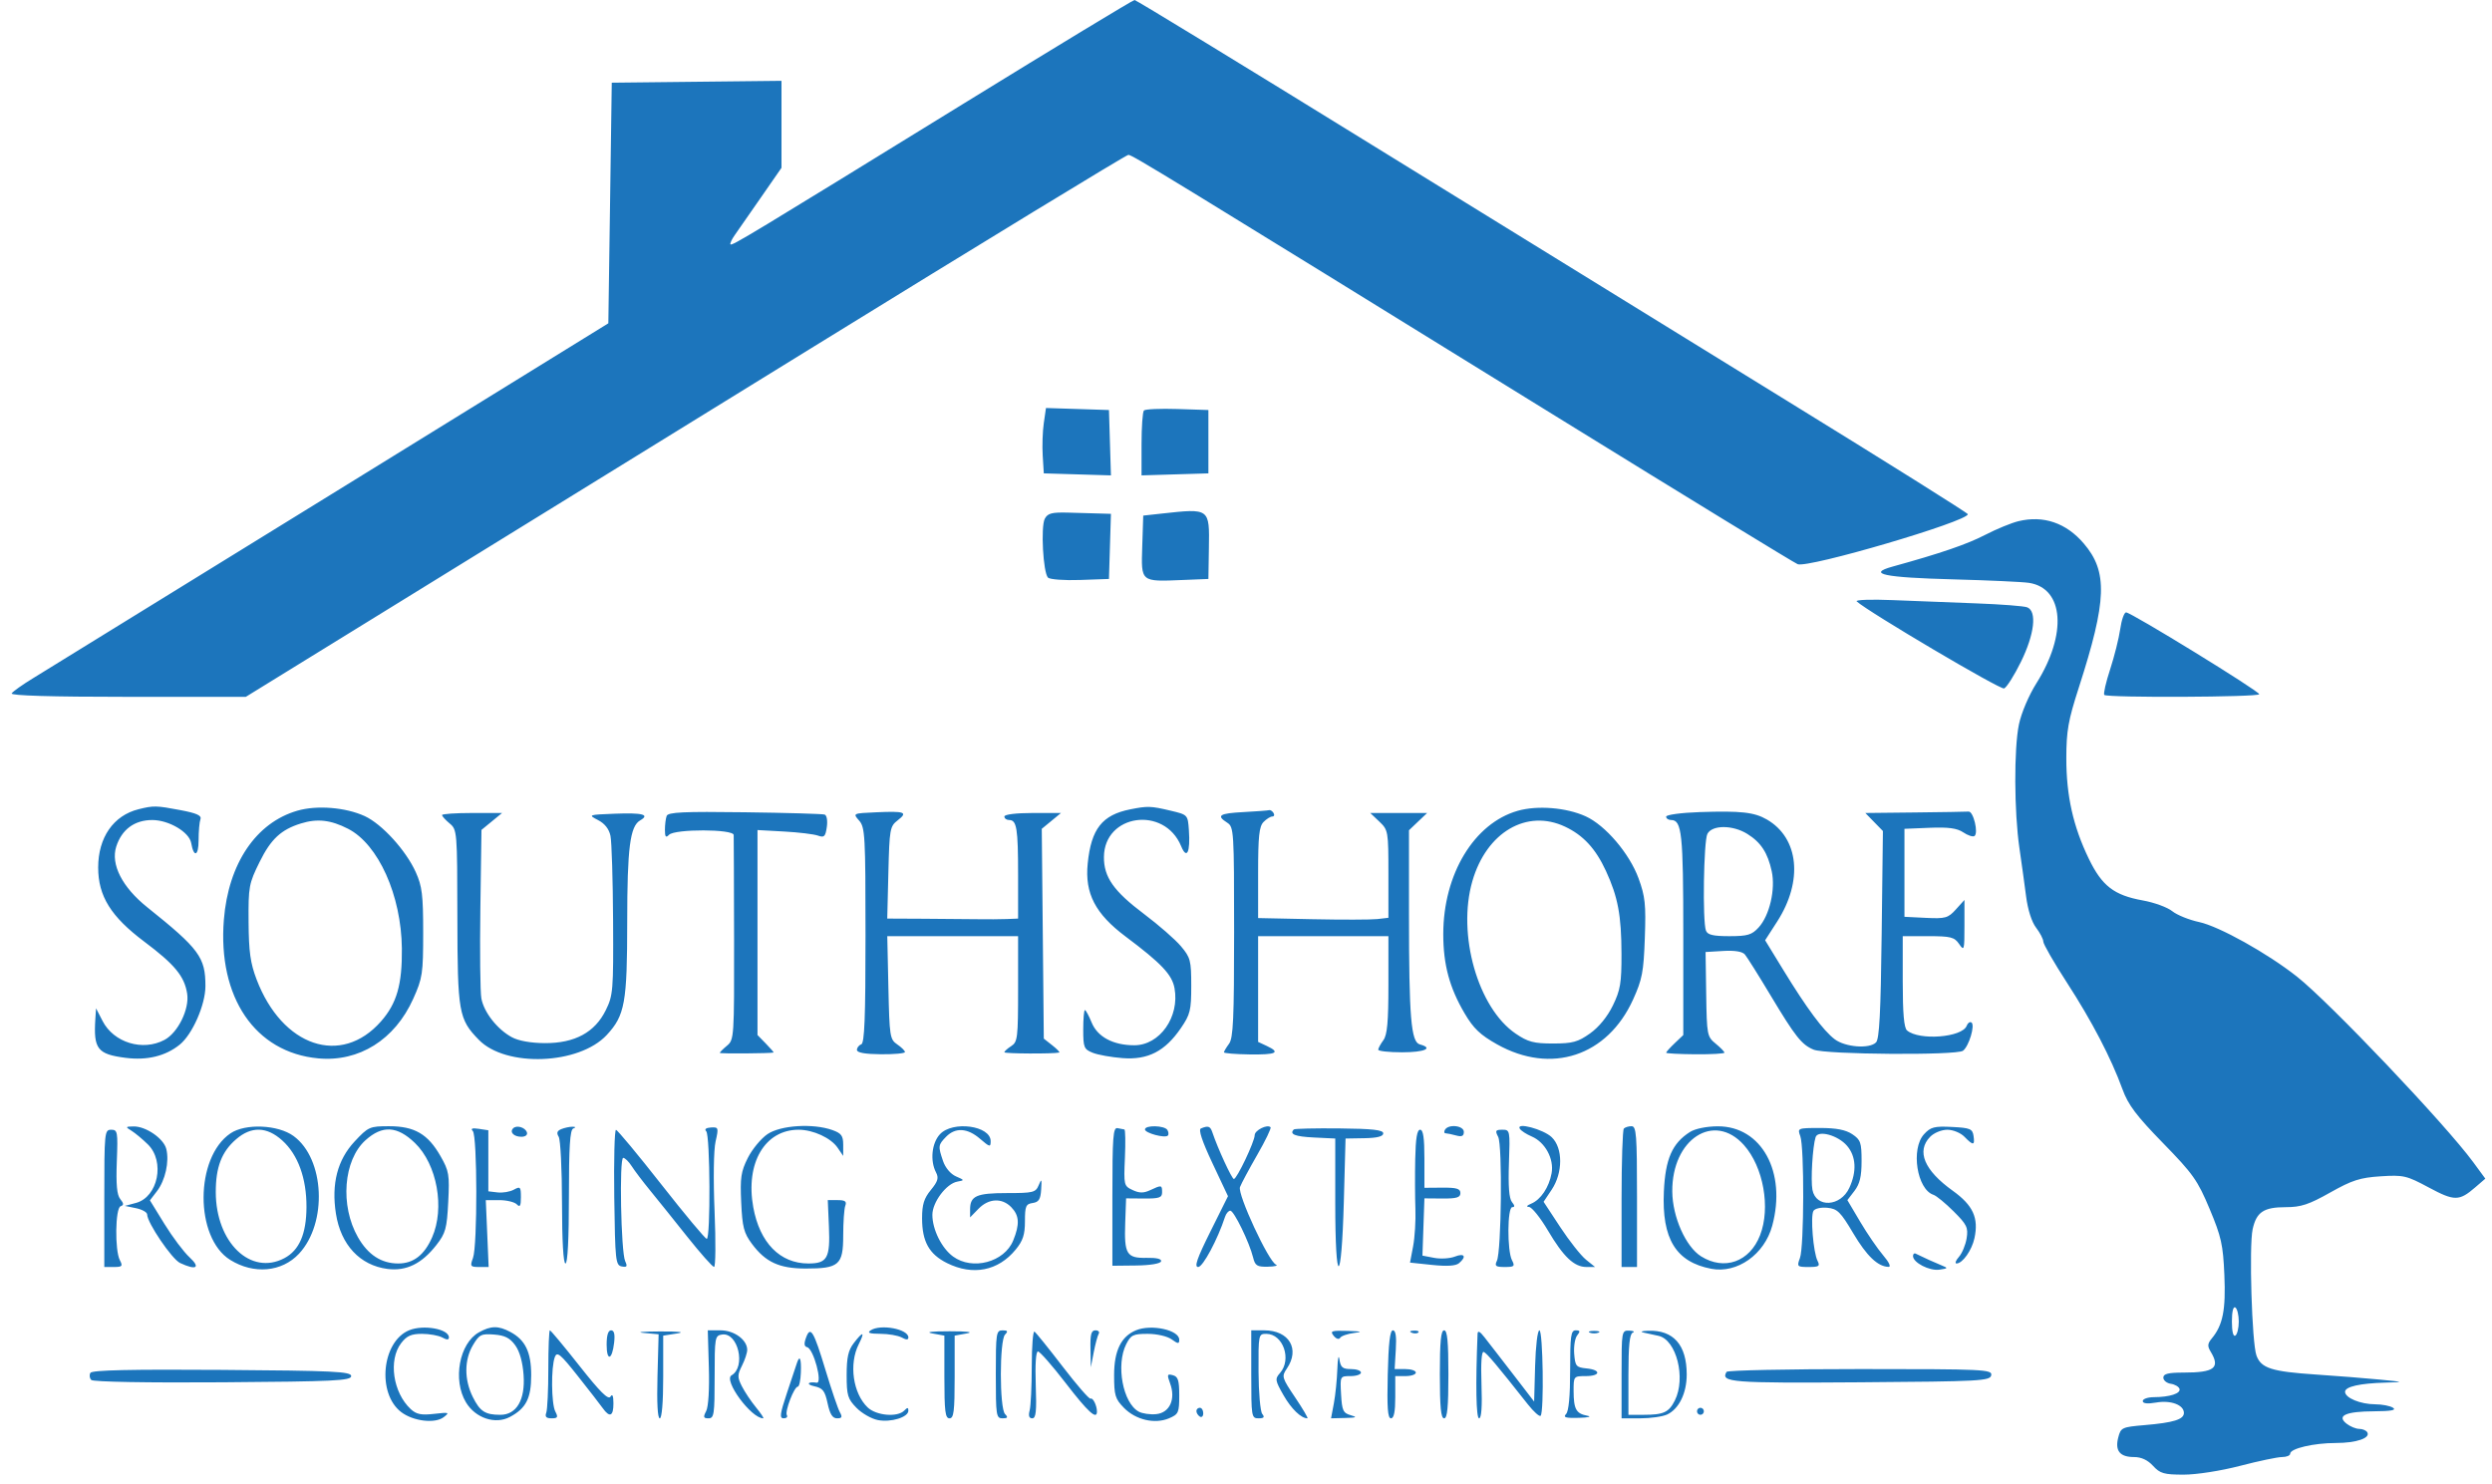 <svg width="136" height="81" viewBox="0 0 136 81" fill="none" xmlns="http://www.w3.org/2000/svg">
<path fill-rule="evenodd" clip-rule="evenodd" d="M52.631 5.629C40.92 12.842 39.952 13.427 39.865 13.339C39.825 13.3 39.931 13.07 40.101 12.829C40.27 12.588 40.913 11.664 41.53 10.775L42.65 9.16V6.786V4.412L38.019 4.463L33.387 4.514L33.294 11.081L33.2 17.647L18.043 27.005C9.706 32.151 2.405 36.654 1.818 37.011C1.231 37.368 0.7 37.745 0.637 37.848C0.564 37.969 2.812 38.036 6.97 38.036H13.415L20.22 33.841C23.963 31.533 34.754 24.877 44.2 19.049C53.646 13.221 61.468 8.452 61.581 8.452C61.794 8.452 63.707 9.623 85.035 22.798C92.033 27.121 97.916 30.72 98.107 30.795C98.682 31.022 107.403 28.458 107.394 28.066C107.392 28.003 102.947 25.215 97.516 21.871C92.086 18.527 81.888 12.238 74.854 7.896C67.821 3.553 62 0 61.918 0C61.837 0 57.657 2.533 52.631 5.629ZM56.965 23.093C56.899 23.546 56.872 24.349 56.906 24.877L56.965 25.838L58.797 25.893L60.629 25.948L60.575 24.164L60.521 22.38L58.803 22.325L57.084 22.27L56.965 23.093ZM62.43 22.405C62.358 22.479 62.299 23.307 62.299 24.244V25.948L64.123 25.893L65.948 25.838V24.109V22.38L64.254 22.325C63.323 22.295 62.502 22.331 62.43 22.405ZM57.018 28.318C56.792 28.752 56.928 31.255 57.193 31.527C57.293 31.629 58.082 31.688 58.948 31.657L60.521 31.601L60.575 29.824L60.629 28.047L60.013 28.029C59.675 28.02 58.906 27.998 58.304 27.981C57.399 27.956 57.176 28.015 57.018 28.318ZM63.421 28.03L62.392 28.143L62.338 29.818C62.275 31.786 62.235 31.753 64.546 31.658L65.948 31.601L65.975 29.916C66.011 27.735 66.025 27.745 63.421 28.03ZM110.157 28.448C109.772 28.541 108.955 28.877 108.342 29.194C107.349 29.709 105.914 30.201 103.288 30.926C101.856 31.322 102.823 31.525 106.609 31.624C108.534 31.675 110.393 31.761 110.739 31.815C112.64 32.115 112.822 34.617 111.137 37.294C110.722 37.953 110.314 38.913 110.183 39.538C109.907 40.855 109.92 44.315 110.21 46.297C110.326 47.089 110.489 48.274 110.574 48.931C110.667 49.658 110.88 50.325 111.12 50.638C111.336 50.92 111.513 51.262 111.513 51.397C111.513 51.533 112.091 52.537 112.798 53.629C114.17 55.747 115.21 57.745 115.836 59.462C116.144 60.307 116.591 60.901 118.043 62.39C119.687 64.075 119.936 64.427 120.589 65.987C121.227 67.508 121.323 67.941 121.394 69.591C121.476 71.503 121.313 72.328 120.707 73.057C120.474 73.337 120.462 73.476 120.644 73.775C121.185 74.664 120.855 74.92 119.17 74.92C118.334 74.92 118.063 74.987 118.063 75.194C118.063 75.346 118.246 75.497 118.469 75.531C118.693 75.564 118.907 75.689 118.945 75.808C119.025 76.059 118.414 76.258 117.548 76.262C117.214 76.263 116.94 76.359 116.94 76.473C116.94 76.61 117.194 76.638 117.674 76.555C118.473 76.416 119.186 76.684 119.186 77.123C119.186 77.478 118.619 77.653 117.046 77.787C115.804 77.893 115.743 77.921 115.603 78.462C115.415 79.188 115.69 79.53 116.462 79.53C116.86 79.53 117.21 79.692 117.501 80.01C117.884 80.428 118.101 80.491 119.176 80.491C119.876 80.491 121.208 80.283 122.255 80.01C123.269 79.746 124.299 79.53 124.543 79.53C124.787 79.53 124.986 79.448 124.986 79.347C124.986 79.065 126.27 78.764 127.478 78.763C128.603 78.762 129.383 78.494 129.191 78.176C129.131 78.075 128.934 77.993 128.754 77.993C128.574 77.993 128.263 77.865 128.063 77.709C127.504 77.271 128.021 77.04 129.571 77.033C130.487 77.029 130.797 76.971 130.6 76.841C130.446 76.738 130.008 76.653 129.627 76.651C128.815 76.648 127.981 76.302 127.981 75.969C127.981 75.688 128.784 75.506 130.203 75.467C131.234 75.439 131.226 75.435 129.852 75.3C129.08 75.225 127.522 75.101 126.39 75.026C123.972 74.865 123.401 74.683 123.146 73.991C122.896 73.316 122.736 68.013 122.937 67.097C123.145 66.154 123.54 65.891 124.75 65.891C125.574 65.891 126.005 65.749 127.17 65.092C128.365 64.419 128.798 64.28 129.922 64.207C131.17 64.127 131.338 64.166 132.55 64.817C133.949 65.568 134.208 65.567 135.084 64.811L135.636 64.335L134.973 63.432C133.453 61.362 127.163 54.739 125.361 53.311C123.753 52.038 121.106 50.561 120.014 50.328C119.468 50.211 118.809 49.944 118.549 49.735C118.289 49.525 117.567 49.261 116.944 49.149C115.37 48.864 114.716 48.36 113.996 46.873C113.142 45.111 112.766 43.429 112.769 41.381C112.771 39.896 112.872 39.324 113.448 37.539C114.986 32.769 115.04 31.207 113.721 29.665C112.76 28.541 111.523 28.118 110.157 28.448ZM101.329 32.826C101.951 33.397 109.166 37.66 109.373 37.578C109.513 37.522 109.926 36.87 110.29 36.129C111.032 34.617 111.177 33.363 110.635 33.15C110.462 33.081 109.219 32.985 107.875 32.935C106.531 32.885 104.47 32.804 103.294 32.756C102.119 32.707 101.234 32.739 101.329 32.826ZM115.71 34.338C115.638 34.84 115.39 35.83 115.159 36.538C114.927 37.246 114.784 37.872 114.841 37.931C115 38.093 123.303 38.056 123.297 37.892C123.29 37.719 116.304 33.426 116.031 33.426C115.926 33.426 115.781 33.836 115.71 34.338ZM7.564 44.17C6.191 44.511 5.358 45.712 5.358 47.352C5.358 48.913 6.052 50.03 7.872 51.396C9.538 52.647 10.064 53.285 10.214 54.235C10.347 55.076 9.712 56.37 8.975 56.762C7.786 57.393 6.206 56.911 5.599 55.731L5.241 55.037L5.204 55.613C5.097 57.259 5.317 57.543 6.855 57.74C8.027 57.89 9.035 57.645 9.807 57.021C10.499 56.463 11.209 54.849 11.211 53.83C11.214 52.254 10.875 51.794 8.031 49.517C6.669 48.426 6.033 47.179 6.344 46.21C6.645 45.273 7.341 44.76 8.31 44.76C9.214 44.76 10.33 45.419 10.434 46.015C10.577 46.828 10.838 46.734 10.838 45.87C10.838 45.383 10.884 44.862 10.939 44.714C11.014 44.513 10.737 44.387 9.842 44.218C8.526 43.969 8.385 43.966 7.564 44.17ZM16.232 44.249C13.972 44.901 12.464 47.136 12.218 50.197C11.877 54.44 13.922 57.449 17.365 57.769C19.595 57.977 21.546 56.754 22.55 54.52C23.059 53.387 23.094 53.152 23.095 50.907C23.095 48.85 23.037 48.377 22.691 47.607C22.153 46.413 20.843 44.975 19.899 44.543C18.857 44.067 17.296 43.941 16.232 44.249ZM61.685 44.176C60.148 44.482 59.551 45.242 59.361 47.134C59.197 48.764 59.775 49.878 61.427 51.117C63.384 52.585 63.963 53.196 64.099 53.939C64.385 55.507 63.295 57.054 61.904 57.054C60.751 57.054 59.896 56.598 59.576 55.812C59.424 55.439 59.258 55.133 59.209 55.133C59.158 55.133 59.117 55.611 59.117 56.194C59.117 57.174 59.157 57.272 59.632 57.463C59.915 57.578 60.652 57.709 61.269 57.756C62.65 57.861 63.581 57.382 64.443 56.123C64.958 55.371 65.012 55.152 65.012 53.805C65.012 52.429 64.97 52.268 64.451 51.65C64.142 51.283 63.236 50.491 62.438 49.891C60.778 48.643 60.239 47.877 60.247 46.777C60.263 44.432 63.544 43.97 64.459 46.184C64.769 46.937 64.969 46.527 64.883 45.31C64.825 44.475 64.822 44.471 63.889 44.25C62.804 43.993 62.636 43.987 61.685 44.176ZM82.829 44.256C80.446 44.936 78.766 47.72 78.766 50.988C78.766 52.652 79.105 53.91 79.93 55.312C80.416 56.139 80.784 56.489 81.706 57.006C84.659 58.66 87.722 57.65 89.125 54.557C89.623 53.459 89.701 53.053 89.766 51.195C89.831 49.359 89.785 48.932 89.422 47.939C88.924 46.582 87.611 45.044 86.532 44.555C85.477 44.077 83.902 43.95 82.829 44.256ZM36.383 44.535C36.331 44.676 36.288 45.017 36.288 45.294C36.288 45.685 36.338 45.746 36.512 45.566C36.83 45.24 40.026 45.249 40.041 45.576C40.047 45.708 40.056 48.276 40.062 51.282C40.071 56.616 40.062 56.755 39.677 57.076C39.459 57.256 39.282 57.434 39.282 57.47C39.282 57.521 42.046 57.502 42.221 57.45C42.242 57.444 42.052 57.226 41.8 56.967L41.34 56.495V50.901V45.307L42.791 45.387C43.588 45.431 44.42 45.532 44.638 45.61C44.98 45.733 45.048 45.667 45.123 45.142C45.173 44.795 45.122 44.502 45.006 44.462C44.894 44.423 42.929 44.366 40.64 44.336C37.309 44.291 36.46 44.331 36.383 44.535ZM47.822 44.337C46.539 44.394 46.538 44.394 46.886 44.789C47.21 45.157 47.235 45.6 47.235 51.055C47.235 55.581 47.181 56.945 47.001 57.006C46.872 57.05 46.767 57.187 46.767 57.31C46.767 57.459 47.21 57.538 48.077 57.545C48.797 57.551 49.387 57.497 49.387 57.425C49.387 57.352 49.197 57.164 48.966 57.007C48.566 56.734 48.542 56.577 48.484 53.91L48.423 51.099H51.993H55.562V53.979C55.562 56.651 55.535 56.876 55.188 57.099C54.982 57.231 54.813 57.383 54.813 57.437C54.813 57.516 57.474 57.529 57.807 57.452C57.859 57.44 57.691 57.264 57.433 57.061L56.965 56.692L56.91 50.966L56.854 45.24L57.378 44.809L57.901 44.377L56.357 44.376C55.452 44.376 54.813 44.455 54.813 44.568C54.813 44.673 54.931 44.76 55.074 44.76C55.488 44.76 55.562 45.213 55.562 47.753V50.139L54.954 50.164C54.619 50.178 53.883 50.182 53.316 50.173C52.75 50.165 51.417 50.153 50.354 50.148L48.421 50.139L48.483 47.63C48.542 45.246 48.567 45.104 48.991 44.776C49.565 44.332 49.39 44.267 47.822 44.337ZM67.866 44.326C66.538 44.396 66.361 44.512 66.977 44.907C67.337 45.139 67.351 45.355 67.351 50.872C67.351 55.608 67.303 56.661 67.076 56.969C66.925 57.174 66.799 57.386 66.796 57.438C66.793 57.491 67.421 57.543 68.193 57.554C69.665 57.575 69.908 57.454 69.129 57.089L68.661 56.87V53.985V51.099H72.216H75.772V53.752C75.772 55.787 75.708 56.491 75.497 56.777C75.346 56.982 75.22 57.215 75.216 57.294C75.213 57.374 75.8 57.438 76.52 57.438C77.752 57.438 78.255 57.213 77.485 57.006C77.006 56.878 76.895 55.538 76.895 49.909V45.318L77.39 44.846L77.885 44.376H76.333H74.781L75.277 44.846C75.761 45.307 75.772 45.37 75.772 47.707V50.096L75.164 50.166C74.829 50.203 73.229 50.207 71.608 50.173L68.661 50.111V47.641C68.661 45.652 68.718 45.113 68.955 44.869C69.117 44.703 69.332 44.568 69.434 44.568C69.536 44.568 69.567 44.481 69.503 44.376C69.439 44.27 69.329 44.2 69.258 44.221C69.187 44.242 68.56 44.289 67.866 44.326ZM92.754 44.327C91.749 44.361 90.929 44.473 90.929 44.575C90.929 44.676 91.052 44.76 91.203 44.76C91.786 44.76 91.865 45.502 91.865 50.999V56.496L91.397 56.941C91.14 57.186 90.929 57.42 90.929 57.461C90.929 57.501 91.645 57.539 92.52 57.546C93.395 57.552 94.11 57.512 94.11 57.457C94.11 57.402 93.894 57.18 93.63 56.964C93.166 56.584 93.148 56.49 93.115 54.267L93.081 51.964L94.048 51.906C94.669 51.869 95.09 51.938 95.226 52.098C95.343 52.235 95.972 53.237 96.624 54.325C97.982 56.59 98.325 57.022 98.976 57.293C99.622 57.562 106.785 57.615 107.13 57.353C107.457 57.105 107.802 55.944 107.589 55.809C107.505 55.756 107.389 55.836 107.332 55.989C107.093 56.627 104.743 56.812 104.075 56.245C103.91 56.105 103.841 55.318 103.841 53.573V51.099H105.234C106.461 51.099 106.661 51.15 106.918 51.526C107.193 51.929 107.209 51.873 107.209 50.537V49.122L106.742 49.639C106.317 50.111 106.171 50.152 105.105 50.1L103.935 50.042V47.641V45.24L105.311 45.183C106.327 45.141 106.806 45.206 107.141 45.431C107.39 45.599 107.666 45.691 107.753 45.635C107.987 45.487 107.7 44.276 107.436 44.299C107.311 44.309 105.992 44.331 104.504 44.347L101.8 44.376L102.279 44.868L102.759 45.36L102.691 51.006C102.641 55.261 102.565 56.712 102.384 56.897C102.029 57.263 100.703 57.161 100.128 56.725C99.505 56.252 98.606 55.04 97.326 52.949L96.331 51.323L96.99 50.299C98.413 48.085 98.178 45.748 96.43 44.733C95.737 44.331 95.01 44.251 92.754 44.327ZM24.125 44.489C24.125 44.551 24.311 44.757 24.539 44.947C24.947 45.286 24.954 45.372 24.961 50.068C24.969 55.272 25.031 55.627 26.133 56.758C27.608 58.273 31.601 58.12 33.114 56.492C34.104 55.425 34.229 54.733 34.23 50.308C34.231 46.283 34.383 45.098 34.937 44.779C35.485 44.464 35.075 44.356 33.55 44.415C32.101 44.471 32.086 44.476 32.637 44.762C33.004 44.951 33.239 45.25 33.317 45.626C33.383 45.942 33.447 48.019 33.459 50.242C33.48 54.075 33.459 54.328 33.06 55.14C32.466 56.35 31.37 56.943 29.741 56.937C28.978 56.934 28.303 56.814 27.936 56.616C27.141 56.187 26.409 55.255 26.27 54.495C26.207 54.151 26.183 51.941 26.216 49.584L26.276 45.299L26.838 44.838L27.399 44.377L25.762 44.376C24.861 44.376 24.125 44.426 24.125 44.489ZM18.993 45.236C20.648 46.082 21.902 48.87 21.932 51.771C21.952 53.736 21.657 54.767 20.793 55.75C18.621 58.221 15.402 57.135 14.002 53.458C13.663 52.568 13.577 51.946 13.566 50.321C13.553 48.393 13.582 48.232 14.171 47.042C14.785 45.799 15.34 45.283 16.423 44.947C17.317 44.67 18.047 44.752 18.993 45.236ZM85.409 45.121C86.407 45.59 87.083 46.323 87.645 47.542C88.299 48.962 88.487 49.965 88.492 52.07C88.496 53.654 88.432 54.039 88.022 54.882C87.727 55.491 87.258 56.065 86.776 56.408C86.115 56.877 85.823 56.957 84.758 56.958C83.706 56.958 83.388 56.874 82.719 56.42C80.654 55.018 79.513 51.001 80.355 48.092C81.126 45.426 83.32 44.137 85.409 45.121ZM95.363 45.52C96.104 45.983 96.472 46.548 96.691 47.554C96.906 48.541 96.573 49.973 95.977 50.624C95.605 51.03 95.374 51.099 94.379 51.099C93.49 51.099 93.188 51.027 93.101 50.795C92.909 50.282 92.976 45.91 93.181 45.515C93.44 45.02 94.568 45.022 95.363 45.52ZM7.182 61.724C7.384 61.85 7.784 62.184 8.071 62.466C9.019 63.399 8.624 65.337 7.421 65.659L6.815 65.822L7.423 65.947C7.758 66.017 8.031 66.171 8.031 66.289C8.031 66.738 9.383 68.73 9.829 68.939C10.712 69.352 10.964 69.2 10.344 68.628C10.029 68.338 9.413 67.519 8.976 66.809L8.182 65.519L8.57 65.013C9.022 64.422 9.246 63.409 9.076 62.717C8.937 62.145 7.953 61.469 7.283 61.485C6.84 61.495 6.834 61.507 7.182 61.724ZM12.581 61.86C10.63 63.179 10.618 67.555 12.561 68.768C13.848 69.572 15.383 69.434 16.318 68.432C17.882 66.755 17.722 63.25 16.023 62.009C15.175 61.388 13.392 61.312 12.581 61.86ZM19.352 62.306C18.416 63.31 18.078 64.615 18.333 66.246C18.599 67.947 19.643 69.067 21.143 69.262C22.169 69.395 23.02 68.979 23.817 67.955C24.319 67.311 24.388 67.059 24.462 65.611C24.538 64.114 24.506 63.92 24.039 63.102C23.351 61.898 22.623 61.474 21.239 61.473C20.175 61.472 20.099 61.506 19.352 62.306ZM25.803 61.736C26.052 61.991 26.061 67.996 25.813 68.664C25.645 69.119 25.67 69.157 26.149 69.157H26.668L26.59 67.332L26.512 65.507H27.246C27.649 65.507 28.08 65.61 28.204 65.737C28.378 65.916 28.428 65.83 28.428 65.346C28.428 64.779 28.395 64.743 28.045 64.935C27.834 65.051 27.434 65.119 27.156 65.086L26.651 65.026V63.36V61.694L26.13 61.615C25.773 61.562 25.67 61.599 25.803 61.736ZM28.003 61.589C27.799 61.798 28.046 62.049 28.455 62.049C28.675 62.049 28.801 61.948 28.756 61.809C28.667 61.534 28.192 61.395 28.003 61.589ZM30.634 61.63C30.402 61.724 30.363 61.841 30.491 62.049C30.588 62.207 30.669 63.828 30.671 65.651C30.673 67.73 30.744 68.965 30.861 68.965C30.979 68.965 31.048 67.625 31.048 65.331C31.048 62.603 31.107 61.672 31.282 61.6C31.439 61.535 31.424 61.502 31.235 61.501C31.081 61.5 30.81 61.558 30.634 61.63ZM38.543 61.751C38.757 61.971 38.784 67.62 38.571 67.62C38.489 67.62 37.373 66.283 36.092 64.65C34.81 63.016 33.697 61.676 33.617 61.672C33.538 61.668 33.496 63.328 33.523 65.36C33.571 68.813 33.598 69.06 33.929 69.126C34.217 69.182 34.253 69.128 34.119 68.84C33.889 68.346 33.791 63.201 34.011 63.201C34.107 63.201 34.317 63.405 34.476 63.655C34.635 63.904 35.086 64.5 35.48 64.98C35.873 65.46 36.784 66.594 37.504 67.501C38.225 68.407 38.884 69.151 38.969 69.153C39.054 69.155 39.067 67.795 38.998 66.131C38.924 64.363 38.947 62.775 39.052 62.311C39.225 61.551 39.213 61.517 38.799 61.542C38.525 61.559 38.431 61.636 38.543 61.751ZM41.883 61.906C41.533 62.145 41.051 62.728 40.812 63.203C40.438 63.948 40.388 64.281 40.451 65.634C40.513 66.983 40.595 67.299 41.035 67.892C41.779 68.893 42.53 69.239 43.96 69.241C45.792 69.243 46.018 69.045 46.018 67.437C46.018 66.709 46.069 65.978 46.132 65.811C46.219 65.577 46.122 65.506 45.711 65.506L45.176 65.506L45.238 66.957C45.312 68.672 45.148 68.965 44.115 68.965C42.569 68.965 41.461 67.833 41.11 65.897C40.673 63.488 41.739 61.665 43.582 61.665C44.378 61.665 45.348 62.112 45.713 62.648L46.018 63.095V62.495C46.018 61.994 45.921 61.859 45.429 61.683C44.374 61.306 42.599 61.418 41.883 61.906ZM51.291 61.917C50.849 62.4 50.752 63.358 51.081 63.99C51.241 64.296 51.187 64.481 50.801 64.953C50.428 65.407 50.322 65.747 50.322 66.491C50.322 67.769 50.705 68.457 51.686 68.945C53.094 69.644 54.476 69.372 55.43 68.207C55.828 67.722 55.936 67.391 55.936 66.658C55.936 65.837 55.987 65.718 56.357 65.664C56.692 65.615 56.787 65.465 56.821 64.93C56.859 64.349 56.84 64.316 56.687 64.69C56.523 65.089 56.39 65.122 54.95 65.122C53.291 65.122 52.942 65.278 52.942 66.017V66.45L53.402 65.978C53.958 65.407 54.682 65.372 55.188 65.891C55.63 66.345 55.658 66.819 55.296 67.709C54.814 68.894 53.071 69.359 52.012 68.584C51.389 68.129 50.884 67.109 50.884 66.309C50.884 65.62 51.648 64.604 52.247 64.497C52.648 64.425 52.645 64.416 52.17 64.21C51.881 64.085 51.592 63.742 51.468 63.379C51.189 62.557 51.197 62.496 51.632 62.049C52.142 61.526 52.8 61.566 53.489 62.162C54.015 62.616 54.065 62.627 54.065 62.289C54.065 61.438 51.984 61.159 51.291 61.917ZM60.708 65.305V69.089L62.002 69.075C62.763 69.066 63.325 68.974 63.365 68.85C63.408 68.716 63.122 68.646 62.578 68.658C61.486 68.681 61.348 68.456 61.408 66.755L61.456 65.411L62.439 65.419C63.262 65.426 63.421 65.371 63.421 65.083C63.421 64.676 63.395 64.671 62.775 64.961C62.412 65.131 62.183 65.13 61.811 64.956C61.336 64.734 61.325 64.689 61.392 63.196C61.429 62.354 61.416 61.658 61.364 61.65C61.312 61.642 61.143 61.609 60.989 61.578C60.747 61.529 60.708 62.044 60.708 65.305ZM62.486 61.649C62.486 61.848 63.581 62.141 63.734 61.984C63.788 61.928 63.778 61.79 63.71 61.678C63.559 61.427 62.486 61.402 62.486 61.649ZM65.54 61.595C65.393 61.657 65.602 62.287 66.168 63.49L67.017 65.292L66.056 67.224C65.322 68.699 65.165 69.157 65.391 69.157C65.648 69.157 66.457 67.644 66.856 66.419C66.916 66.234 67.046 66.083 67.144 66.083C67.343 66.083 68.186 67.815 68.387 68.634C68.497 69.087 68.605 69.154 69.196 69.141C69.571 69.133 69.769 69.082 69.636 69.027C69.233 68.861 67.527 65.185 67.672 64.795C67.742 64.605 68.167 63.813 68.614 63.035C69.062 62.257 69.388 61.579 69.34 61.529C69.165 61.35 68.474 61.695 68.474 61.961C68.474 62.306 67.501 64.354 67.338 64.354C67.228 64.354 66.454 62.674 66.165 61.809C66.051 61.468 65.937 61.429 65.54 61.595ZM70.61 61.649C70.354 61.911 70.667 62.037 71.702 62.088L72.871 62.145V65.651C72.871 70.299 73.212 70.253 73.339 65.587L73.433 62.145L74.462 62.127C75.164 62.114 75.491 62.03 75.491 61.862C75.491 61.676 74.904 61.61 73.09 61.592C71.769 61.579 70.653 61.605 70.61 61.649ZM78.859 61.665C78.796 61.77 78.812 61.858 78.895 61.859C78.978 61.861 79.236 61.914 79.468 61.978C79.777 62.063 79.889 62.011 79.889 61.783C79.889 61.436 79.055 61.34 78.859 61.665ZM82.943 61.61C83.008 61.718 83.3 61.908 83.591 62.032C84.325 62.344 84.82 63.258 84.678 64.038C84.537 64.812 84.086 65.484 83.564 65.7C83.322 65.801 83.275 65.871 83.444 65.879C83.598 65.886 84.062 66.462 84.473 67.159C85.326 68.604 85.909 69.157 86.582 69.157H87.05L86.549 68.752C86.274 68.53 85.642 67.729 85.145 66.973L84.241 65.598L84.685 64.933C85.299 64.013 85.3 62.666 84.687 62.075C84.236 61.639 82.717 61.234 82.943 61.61ZM88.621 61.601C88.553 61.671 88.496 63.4 88.496 65.443V69.157H88.918H89.339V65.314C89.339 61.938 89.303 61.472 89.042 61.472C88.879 61.472 88.69 61.53 88.621 61.601ZM92.228 61.788C91.26 62.405 90.888 63.253 90.805 65.032C90.686 67.621 91.462 68.887 93.397 69.255C94.807 69.524 96.295 68.471 96.719 66.905C97.512 63.973 96.136 61.466 93.741 61.478C93.129 61.481 92.511 61.608 92.228 61.788ZM98.25 62.013C98.474 62.619 98.459 68.05 98.232 68.664C98.058 69.135 98.078 69.157 98.706 69.157C99.272 69.157 99.34 69.11 99.192 68.82C98.959 68.361 98.797 66.38 98.969 66.094C99.047 65.965 99.384 65.89 99.73 65.925C100.276 65.979 100.448 66.149 101.137 67.312C101.875 68.557 102.48 69.134 103.065 69.15C103.216 69.154 103.096 68.897 102.769 68.514C102.467 68.16 101.904 67.339 101.52 66.689L100.82 65.507L101.208 65.001C101.499 64.62 101.595 64.216 101.595 63.372C101.595 62.364 101.544 62.215 101.088 61.909C100.731 61.669 100.212 61.569 99.333 61.569C98.106 61.569 98.088 61.576 98.25 62.013ZM105.004 61.909C104.271 62.709 104.616 64.922 105.519 65.217C105.677 65.268 106.172 65.675 106.619 66.121C107.343 66.843 107.421 67.004 107.329 67.588C107.272 67.948 107.082 68.406 106.908 68.604C106.733 68.802 106.674 68.965 106.777 68.965C107.103 68.965 107.612 68.247 107.755 67.586C107.994 66.477 107.68 65.791 106.567 64.992C105.012 63.877 104.575 62.832 105.338 62.049C105.546 61.835 105.962 61.665 106.274 61.665C106.586 61.665 107.001 61.835 107.209 62.049C107.689 62.542 107.783 62.533 107.705 62.001C107.648 61.616 107.519 61.562 106.53 61.513C105.565 61.464 105.363 61.516 105.004 61.909ZM5.692 65.411V69.157H6.214C6.671 69.157 6.711 69.111 6.541 68.785C6.259 68.245 6.291 65.942 6.581 65.842C6.764 65.779 6.76 65.693 6.562 65.447C6.379 65.219 6.328 64.654 6.375 63.398C6.437 61.77 6.418 61.664 6.067 61.665C5.705 61.665 5.692 61.793 5.692 65.411ZM15.404 62.25C16.263 63.024 16.734 64.32 16.726 65.891C16.719 67.353 16.334 68.242 15.523 68.673C13.681 69.651 11.78 67.822 11.776 65.068C11.774 63.706 12.097 62.865 12.886 62.184C13.716 61.467 14.56 61.489 15.404 62.25ZM22.642 62.385C23.854 63.552 24.288 65.944 23.579 67.546C23.153 68.509 22.561 68.965 21.735 68.965C20.81 68.965 20.082 68.49 19.535 67.532C18.549 65.805 18.742 63.323 19.946 62.238C20.866 61.409 21.673 61.453 22.642 62.385ZM77.236 63.249C77.217 64.121 77.222 65.353 77.245 65.987C77.269 66.621 77.212 67.54 77.12 68.028L76.951 68.917L78.158 69.044C78.969 69.129 79.451 69.098 79.627 68.948C80.054 68.585 79.925 68.383 79.398 68.589C79.128 68.695 78.619 68.725 78.268 68.658L77.629 68.535L77.683 66.973L77.737 65.411L78.719 65.419C79.495 65.425 79.701 65.363 79.701 65.122C79.701 64.882 79.495 64.82 78.719 64.826L77.737 64.834V63.249C77.737 62.109 77.671 61.664 77.503 61.664C77.337 61.665 77.259 62.128 77.236 63.249ZM81.762 62.053C82 62.508 81.939 68.298 81.692 68.82C81.558 69.104 81.625 69.157 82.121 69.157C82.644 69.157 82.688 69.116 82.515 68.785C82.248 68.272 82.261 65.891 82.531 65.891C82.678 65.891 82.673 65.806 82.513 65.609C82.358 65.416 82.306 64.743 82.35 63.495C82.414 61.697 82.407 61.664 81.987 61.664C81.616 61.665 81.586 61.716 81.762 62.053ZM95.174 62.501C96.239 63.694 96.638 65.928 96.054 67.426C95.488 68.877 94.106 69.37 92.835 68.575C91.998 68.051 91.276 66.426 91.264 65.039C91.239 62.173 93.545 60.676 95.174 62.501ZM100.8 62.54C101.296 63.117 101.341 63.941 100.927 64.836C100.449 65.871 99.107 65.943 98.913 64.945C98.812 64.426 98.922 62.588 99.085 62.073C99.214 61.666 100.306 61.963 100.8 62.54ZM104.402 68.56C104.402 68.918 105.296 69.379 105.84 69.303C106.307 69.238 106.325 69.213 105.993 69.082C105.659 68.949 104.926 68.618 104.543 68.426C104.465 68.388 104.402 68.448 104.402 68.56ZM122.18 72.134C122.18 72.492 122.095 72.837 121.992 72.903C121.878 72.975 121.805 72.677 121.805 72.134C121.805 71.592 121.878 71.293 121.992 71.366C122.095 71.431 122.18 71.777 122.18 72.134ZM22.326 72.611C20.835 73.229 20.561 76.061 21.895 77.076C22.551 77.576 23.739 77.719 24.214 77.354C24.554 77.093 24.511 77.079 23.695 77.173C22.991 77.254 22.724 77.2 22.416 76.915C21.445 76.012 21.186 74.235 21.893 73.313C22.196 72.917 22.443 72.806 23.027 72.806C23.439 72.806 23.938 72.896 24.137 73.005C24.389 73.144 24.499 73.142 24.499 73.001C24.499 72.538 23.104 72.288 22.326 72.611ZM26.139 72.723C25.067 73.32 24.696 75.326 25.43 76.546C25.949 77.407 27.028 77.766 27.826 77.343C28.71 76.873 28.99 76.325 28.99 75.062C28.99 73.803 28.667 73.135 27.849 72.701C27.195 72.353 26.792 72.359 26.139 72.723ZM47.516 72.614C47.31 72.751 47.452 72.801 48.042 72.804C48.486 72.805 49.013 72.896 49.212 73.005C49.464 73.144 49.574 73.142 49.574 73.001C49.574 72.543 48.054 72.257 47.516 72.614ZM61.997 72.611C61.183 72.948 60.802 73.728 60.802 75.056C60.802 76.161 60.859 76.353 61.335 76.841C61.979 77.503 63.022 77.746 63.799 77.416C64.318 77.195 64.357 77.108 64.357 76.167C64.357 75.343 64.293 75.139 64.008 75.063C63.696 74.979 63.681 75.027 63.859 75.514C64.175 76.371 63.837 77.115 63.099 77.188C62.771 77.221 62.342 77.159 62.145 77.051C61.279 76.576 60.894 74.5 61.461 73.373C61.717 72.866 61.841 72.806 62.636 72.806C63.138 72.806 63.706 72.937 63.941 73.106C64.297 73.362 64.357 73.364 64.357 73.124C64.357 72.595 62.833 72.264 61.997 72.611ZM29.925 74.712C29.925 75.865 29.874 76.946 29.812 77.113C29.73 77.332 29.811 77.417 30.099 77.417C30.437 77.417 30.47 77.359 30.306 77.045C30.086 76.622 30.068 74.626 30.28 74.071C30.4 73.755 30.579 73.902 31.529 75.102C32.14 75.871 32.754 76.664 32.895 76.863C33.275 77.397 33.481 77.305 33.478 76.6C33.476 76.18 33.423 76.061 33.315 76.235C33.198 76.425 32.743 75.972 31.625 74.554C30.783 73.487 30.056 72.614 30.01 72.614C29.963 72.614 29.925 73.558 29.925 74.712ZM33.107 73.394C33.107 74.325 33.407 74.247 33.516 73.288C33.569 72.823 33.517 72.614 33.35 72.614C33.19 72.614 33.107 72.883 33.107 73.394ZM35.134 72.756L35.944 72.83L35.882 75.124C35.843 76.567 35.889 77.418 36.007 77.418C36.121 77.418 36.194 76.537 36.194 75.16V72.903L36.943 72.786C37.42 72.711 37.081 72.671 36.007 72.675C35.081 72.679 34.688 72.715 35.134 72.756ZM38.685 74.621C38.721 75.831 38.662 76.785 38.539 77.023C38.367 77.352 38.388 77.417 38.667 77.417C38.969 77.417 39.001 77.198 39.001 75.16C39.001 72.985 39.016 72.9 39.41 72.843C40.281 72.716 40.719 74.612 39.925 75.069C39.463 75.334 40.996 77.417 41.653 77.417C41.705 77.417 41.527 77.147 41.257 76.818C40.986 76.488 40.64 75.969 40.487 75.665C40.239 75.174 40.24 75.048 40.493 74.545C40.65 74.233 40.779 73.844 40.779 73.681C40.779 73.135 40.071 72.614 39.329 72.614L38.627 72.614L38.685 74.621ZM43.989 73.014C43.868 73.344 43.886 73.495 44.05 73.535C44.401 73.622 44.911 75.529 44.568 75.473C44.092 75.396 43.968 75.563 44.428 75.663C44.905 75.766 45.016 75.907 45.166 76.6C45.294 77.195 45.434 77.417 45.682 77.417C45.952 77.417 45.983 77.348 45.834 77.081C45.731 76.896 45.385 75.88 45.065 74.824C44.405 72.641 44.232 72.349 43.989 73.014ZM50.884 72.784L51.539 72.903V75.16C51.539 77.038 51.586 77.418 51.819 77.417C52.053 77.417 52.1 77.038 52.1 75.16V72.903L52.755 72.784C53.161 72.71 52.807 72.665 51.819 72.665C50.832 72.665 50.477 72.71 50.884 72.784ZM54.346 75.016C54.346 77.269 54.368 77.417 54.711 77.417C54.994 77.417 55.026 77.366 54.851 77.186C54.544 76.871 54.544 73.16 54.851 72.845C55.026 72.666 54.994 72.614 54.711 72.615C54.368 72.615 54.346 72.763 54.346 75.016ZM56.308 74.572C56.307 75.661 56.255 76.747 56.193 76.985C56.116 77.279 56.161 77.417 56.335 77.417C56.538 77.417 56.578 77.04 56.526 75.592C56.487 74.474 56.533 73.767 56.646 73.767C56.748 73.767 57.43 74.545 58.162 75.496C59.377 77.075 59.866 77.521 59.866 77.049C59.866 76.722 59.641 76.266 59.518 76.344C59.451 76.386 58.768 75.6 57.999 74.598C57.23 73.596 56.535 72.734 56.456 72.684C56.376 72.633 56.309 73.483 56.308 74.572ZM59.512 73.623L59.533 74.632L59.69 73.812C59.777 73.362 59.899 72.907 59.961 72.804C60.024 72.7 59.944 72.614 59.783 72.614C59.554 72.614 59.496 72.829 59.512 73.623ZM68.287 75.016C68.287 77.335 68.3 77.417 68.684 77.417C68.98 77.417 69.032 77.356 68.887 77.177C68.781 77.045 68.689 76.007 68.684 74.872C68.675 72.84 68.682 72.806 69.107 72.806C70.023 72.806 70.511 74.201 69.855 74.945C69.574 75.263 69.588 75.352 70.048 76.157C70.474 76.903 71.006 77.417 71.353 77.417C71.406 77.417 71.106 76.906 70.687 76.283C69.955 75.195 69.937 75.131 70.228 74.703C70.958 73.635 70.355 72.614 68.993 72.614H68.287V75.016ZM72.785 72.912C72.923 73.083 73.073 73.13 73.137 73.023C73.199 72.921 73.543 72.801 73.902 72.757C74.393 72.696 74.306 72.668 73.55 72.645C72.662 72.618 72.573 72.649 72.785 72.912ZM75.736 75.016C75.692 76.841 75.734 77.418 75.912 77.417C76.073 77.417 76.146 77.058 76.146 76.264V75.112H76.707C77.016 75.112 77.269 75.025 77.269 74.92C77.269 74.814 77.008 74.728 76.69 74.728H76.112L76.175 73.671C76.22 72.944 76.17 72.614 76.016 72.614C75.859 72.614 75.776 73.317 75.736 75.016ZM77.047 72.746C77.182 72.801 77.343 72.794 77.405 72.73C77.467 72.667 77.357 72.621 77.16 72.63C76.942 72.639 76.897 72.684 77.047 72.746ZM78.579 75.016C78.579 76.809 78.638 77.417 78.813 77.417C78.987 77.417 79.046 76.809 79.046 75.016C79.046 73.223 78.987 72.614 78.813 72.614C78.638 72.614 78.579 73.223 78.579 75.016ZM80.638 72.806C80.525 75.591 80.558 77.417 80.722 77.417C80.849 77.417 80.895 76.768 80.852 75.57C80.811 74.401 80.855 73.748 80.972 73.793C81.141 73.856 81.685 74.503 83.377 76.648C83.701 77.058 84.017 77.341 84.079 77.277C84.272 77.079 84.207 72.614 84.012 72.614C83.911 72.614 83.808 73.475 83.778 74.558L83.725 76.503L82.858 75.375C82.381 74.755 81.856 74.074 81.691 73.863C81.526 73.652 81.224 73.263 81.02 72.999C80.766 72.67 80.646 72.609 80.638 72.806ZM85.69 74.785C85.69 76.218 85.613 77.034 85.465 77.186C85.29 77.366 85.446 77.411 86.167 77.391C86.688 77.376 86.889 77.326 86.625 77.275C86.016 77.159 85.883 76.918 85.879 75.928C85.877 75.123 85.885 75.112 86.532 75.112C87.357 75.112 87.395 74.772 86.579 74.692C86.021 74.636 85.965 74.57 85.911 73.898C85.879 73.494 85.953 73.04 86.075 72.889C86.252 72.67 86.235 72.614 85.993 72.614C85.731 72.614 85.69 72.911 85.69 74.785ZM86.766 72.742C86.894 72.795 87.105 72.795 87.233 72.742C87.362 72.688 87.257 72.645 86.999 72.645C86.742 72.645 86.637 72.688 86.766 72.742ZM88.496 75.016V77.417H89.517C90.078 77.417 90.738 77.323 90.983 77.209C91.631 76.905 92.052 76.045 92.052 75.025C92.052 73.404 91.326 72.585 89.935 72.637C89.574 72.65 89.486 72.691 89.713 72.74C89.919 72.785 90.279 72.864 90.514 72.915C91.491 73.13 92.019 75.222 91.404 76.443C91.076 77.093 90.789 77.225 89.698 77.225H88.871V75.032C88.871 73.457 88.937 72.811 89.105 72.742C89.233 72.688 89.149 72.638 88.918 72.63C88.502 72.615 88.496 72.649 88.496 75.016ZM28.117 73.428C28.363 73.767 28.525 74.347 28.575 75.061C28.669 76.41 28.191 77.225 27.307 77.225C26.477 77.225 26.195 77.042 25.801 76.248C25.331 75.302 25.335 74.224 25.813 73.42C26.155 72.844 26.263 72.79 26.963 72.844C27.549 72.888 27.828 73.029 28.117 73.428ZM46.593 73.313C46.292 73.706 46.206 74.095 46.206 75.056C46.206 76.161 46.263 76.353 46.739 76.841C47.032 77.142 47.559 77.444 47.91 77.512C48.626 77.65 49.574 77.358 49.574 76.999C49.574 76.816 49.524 76.815 49.349 76.994C48.982 77.372 47.823 77.272 47.352 76.822C46.548 76.053 46.322 74.452 46.865 73.373C47.219 72.671 47.105 72.645 46.593 73.313ZM72.985 74.728C72.965 75.309 72.879 76.152 72.795 76.6L72.641 77.417L73.411 77.398C74.038 77.382 74.095 77.354 73.713 77.246C73.302 77.129 73.239 76.994 73.189 76.112C73.133 75.112 73.133 75.112 73.704 75.112C74.018 75.112 74.275 75.025 74.275 74.92C74.275 74.814 74.028 74.728 73.726 74.728C73.271 74.728 73.164 74.637 73.099 74.199C73.056 73.909 73.005 74.146 72.985 74.728ZM43.494 74.391C43.45 74.523 43.206 75.258 42.95 76.024C42.566 77.177 42.534 77.417 42.766 77.417C42.92 77.417 43 77.34 42.943 77.245C42.821 77.043 43.341 75.689 43.541 75.687C43.617 75.686 43.692 75.341 43.707 74.918C43.736 74.155 43.646 73.934 43.494 74.391ZM4.935 74.934C4.865 75.05 4.886 75.225 4.981 75.323C5.083 75.427 8.045 75.48 12.16 75.45C18.241 75.407 19.166 75.362 19.166 75.112C19.166 74.862 18.235 74.817 12.114 74.773C7.142 74.738 5.025 74.785 4.935 74.934ZM94.227 74.881C93.882 75.454 94.468 75.5 101.512 75.45C108.099 75.403 108.612 75.376 108.671 75.064C108.73 74.748 108.29 74.728 101.527 74.728C97.563 74.728 94.278 74.796 94.227 74.881ZM65.293 77.021C65.293 77.121 65.377 77.256 65.48 77.321C65.583 77.386 65.667 77.305 65.667 77.14C65.667 76.975 65.583 76.841 65.48 76.841C65.377 76.841 65.293 76.922 65.293 77.021ZM92.613 77.033C92.613 77.138 92.698 77.225 92.8 77.225C92.903 77.225 92.988 77.138 92.988 77.033C92.988 76.927 92.903 76.841 92.8 76.841C92.698 76.841 92.613 76.927 92.613 77.033Z" fill="#1C75BC"/>
</svg>
